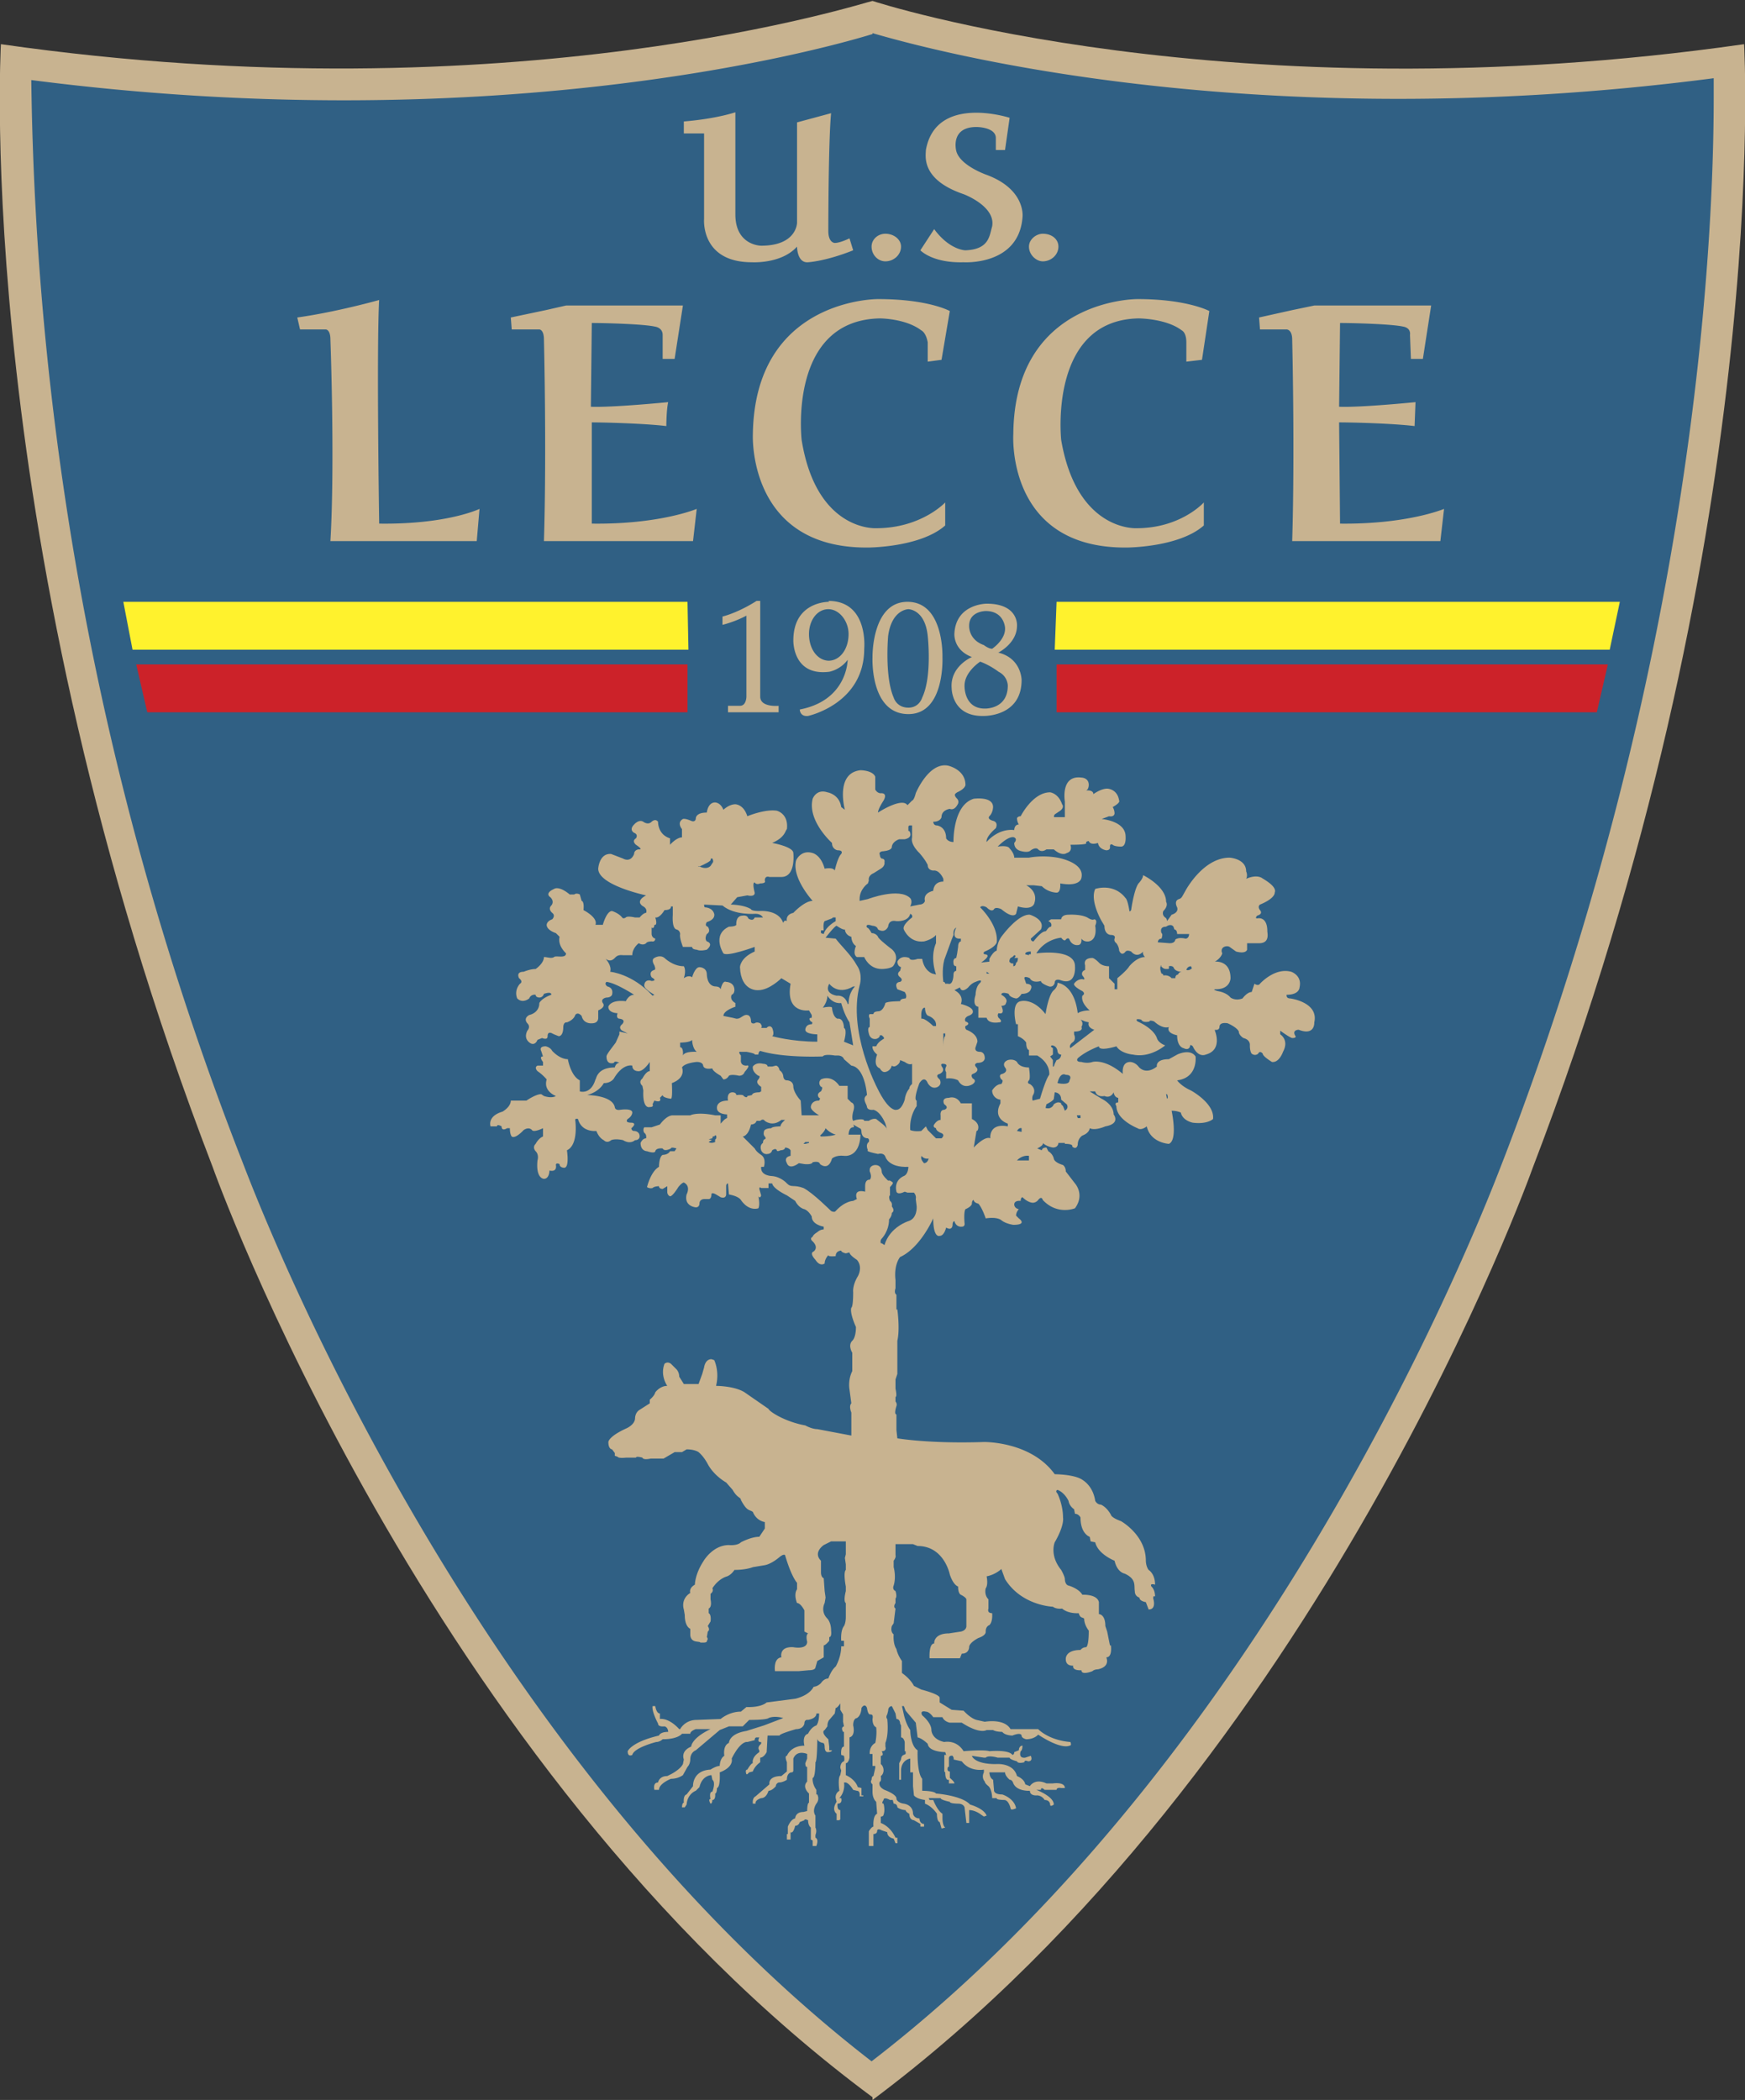 <svg fill="none" height="2282" width="1896" xmlns="http://www.w3.org/2000/svg"><rect width="100%" height="100%" fill="#333333" stroke="none"/><g clip-rule="evenodd" fill-rule="evenodd"><path d="M948 2282c486-363 717-1012 717-1012C1927 587 1895 48 1895 48 1337 128 951 2 948 1 944 1 559 128 1 48c0 0-32 539 230 1220 0 0 231 651 717 1011z" fill="#c8b390"/><path d="M948 36c65 19 415 114 914 49v21c0 153-19 609-228 1153-3 6-227 627-687 981-458-354-682-975-685-981A3342 3342 0 0134 87c496 64 849-30 914-50z" fill="#306084"/><path d="M743 133v12h22v93s-4 47 52 47c0 0 32 2 49-17 0 0 0 18 12 17 0 0 19-1 49-13l-4-13s-10 5-16 5c0 0-7 0-7-13 0 0 0-97 3-128l-37 10v109s0 25-39 25c0 0-28 0-28-34V122s-20 7-56 10zm236 135c0 9-8 16-17 16-8 0-15-7-15-16 0-8 7-14 15-14 9 0 17 6 17 14zm171 0c0 9-8 16-17 16-7 0-15-7-15-16 0-8 8-14 15-14 10 0 17 6 17 14zm-135-19l-15 23s13 14 47 13c0 0 60 4 64-49 0 0 4-30-39-46 0 0-29-10-33-26 0 0-7-26 22-26 0 0 21 0 21 12v13h10l5-35s-80-26-91 35c0 6-6 32 41 48 0 0 35 13 31 35-3 10-3 25-29 26 0 0-17 0-34-23zm-603 77s-46 13-89 19l3 13h28s5 0 5 11c0 0 5 134 0 219h159l3-35s-35 17-109 16c0 0-3-191 0-244zm231 243V459c11 0 56 1 81 4 0 0 0-17 2-26 0 0-61 6-84 5l1-91c13 0 56 1 69 4 0 0 8 1 8 9v26h13l9-58H615l-22 5-38 8 1 13h30s5 0 5 11c0 0 3 121 0 219h162l4-35s-40 17-114 16zm813 0l-1-110c13 0 57 1 82 4l1-26s-60 6-83 5l1-91c13 0 56 1 69 4 0 0 8 1 7 9l1 26h13l9-58h-127l-24 5-36 8 1 13h29s6 0 6 11c0 0 3 121 0 219h161l4-35s-40 17-114 16zm-448-176l15-2 9-53s-23-13-78-13c0 0-134-1-136 147 0 0-6 124 125 123 0 0 57 0 84-24v-25s-26 28-75 28c0 0-65 4-81-96 0 0-15-130 85-132 0 0 28 0 45 13 0 0 5 2 7 13zm281 0l17-2 8-53s-24-13-78-13c0 0-134-1-135 147 0 0-8 124 123 123 0 0 57 0 84-24v-25s-25 28-73 28c0 0-65 4-82-96 0 0-14-130 84-132 0 0 30 0 47 13 0 0 5 2 5 13zM785 670v9s13-3 26-10v88s0 10-7 10h-13v7h55v-7s-20 2-20-10V653h-4s-18 12-37 17zm116-16s-39-1-39 42c0 0-1 39 39 34 0 0 12-2 20-13 0 0 0 44-52 54 0 0 0 8 9 7 0 0 61-13 61-73 0 0 5-52-39-52zm0 64c-13 0-22-13-22-29 0-15 9-27 21-27s22 13 22 27c0 16-9 29-22 29zm123-4s2-60-38-60c-39 0-38 60-38 60s-3 62 39 62c40 0 37-62 37-62zm-22 44s-3 11-15 11c-13 0-16-11-16-11-10-23-6-67-6-67 4-29 22-29 22-29s18 0 21 29c0 0 5 44-6 67zm83-49s20-10 20-29c0 0 2-24-33-24 0 0-33 0-35 32 0 0-2 18 19 26 0 0-24 10-22 34 0 0 0 31 35 30 0 0 41 1 41-39 0 0 0-24-26-30zm-32-29c0-16 18-16 18-16 20 0 21 18 21 18 1 13-14 23-14 23-4 0-9-4-9-4-17-6-16-21-16-21zm17 90c-23 0-22-25-22-25 0-15 17-26 17-26 11 4 20 11 20 11 10 5 10 15 10 15 0 26-25 25-25 25zm332 315c-5 0-4-4-4-4 14 0 14-8 14-8 3-13-9-17-9-17-18-5-34 13-34 13-2 3-6 0-6 0l-3 9c-5 0-10 7-10 7-8 3-13-1-13-1-5-6-14-7-14-7-7-2-2-2-2-2 16 0 16-12 16-12 0-20-17-18-17-18 7-4 8-9 8-9-3-7 5-9 8-7l7 5c11 3 12-2 12-2v-7h13c12 0 9-11 9-13 0-17-11-14-11-14-3 0 0-3 0-3 7-2 3-6 3-6-3-4 0-6 0-6 17-7 16-13 16-13 3-7-13-15-14-16-7-4-17 1-17 1 2-4 0-8 0-8 0-14-18-15-18-15-29 0-48 36-48 36-4 7-4 8-7 9-6 2-2 9-2 9 2 6-6 8-6 8l-5 7c0-3-2-4-2-4-4-3-2-7-2-7 6-6 3-10 3-10 0-17-25-29-25-29 0 4-5 9-5 9-5 7-8 29-8 29-2 3-2 0-2 0-2-12-4-13-4-13-13-17-33-10-33-10-6 13 7 35 7 35l3 5c0 10 7 10 7 10 6 0 4 4 4 4-1 3 2 5 2 5 3 4 3 8 3 8 3 7 7 1 7 1 2-2 6 0 6 0 7 8 13 0 13 0-1 3 2 6 2 6-9 0-17 10-17 10-3 5-13 13-13 13v12h-3v-6l-6-6v-13c-8 0-11-4-11-4-5-5-7-5-7-5-11 0-8 8-8 8v5c-5 2-3 6-3 6 5 6 0 4 0 4-6 0-9 5-9 5-1 3 9 8 9 8 4 3 0 5 0 5-2 8 8 16 8 16-9 0-13 3-13 3-4-32-22-33-22-33 0 5-4 8-4 8-6 5-9 26-9 26-14-18-27-14-27-14-11 2-5 25-5 25h2v13c7 3 9 7 9 7 0 8 3 8 3 8v6h9c15 9 13 21 13 21-4 5-10 26-10 26l-8 2a8 8 0 011-7c3-7-4-11-4-11-4-1-1-4-1-4 2-2 0-14 0-14-11 0-13-6-13-6-4-4-10-2-10-2-7 3-3 8-3 8 4 5-3 7-3 7-5 1-1 6-1 6 3 1 0 5 0 5-6 0-10 7-10 7a10 10 0 009 10v4c-9 17 8 22 8 22v3c-21-4-19 13-19 13-6-3-18 10-18 10l3-18c2 0 2-4 2-4 0-6-7-9-7-9v-17h-12c-5-9-13-6-13-6-9 0-5 7-5 7 6 4 0 6 0 6-5 0-4 6-4 6v5c-4 0-7 5-7 5-2 3 2 4 2 4 0 3 5 5 5 5 6 2 1 6 1 6h-6l-9-9-2-4-2 2-3 3c-8 1-12-1-12-1-1-16 7-26 7-26v-6c-4-1 3-19 3-19 6-9 9 0 9 0 5 8 11 4 11 4 5-3 2-8 2-8-6-5 0-6 0-6 6-3 3-7 3-7-3-4 0-4 0-4 6 0 4 3 4 3-2 4 0 6 0 6v7c8-1 13 2 13 2 6 11 16 4 16 4 5-4 0-6 0-6-3-4 0-5 0-5 8-3 4-7 4-7-4-4 1-5 1-5 8 0 8-5 8-5 0-7-5-7-5-7-7 0-5-5-5-5l2-6c0-9-12-13-12-13-2-2-1-4-1-4 7-3 0-5 0-5-2-4 3-6 3-6 6-2 5-5 5-5 0-5-13-8-13-8 4-10-7-15-7-15l6-3c2 7 9 0 9 0 4-5 8-6 8-6 9-4 5 1 5 1-5 4-5 13-5 13-4 13 3 13 3 13v12h9c2 7 13 5 13 5 6 0 0-5 0-5-2-3 0-5 0-5 8 2 3-8 3-8 5 0 5-3 5-3 3-5-5-9-5-9 0-4 8-1 8-1 1 4 8 5 8 5 3 0 6-5 6-5 9 0 10-5 10-5 3-6-5-6-5-6l-2-6c0-3 6 0 6 0 3 6 12 3 12 3 0 3 9 6 9 6 5 1 6-4 6-4 0-5 6-3 6-3 18 7 16-15 16-15 0-20-42-14-42-14 10-16 27-17 27-17 4 5 5 2 5 2 3-3 4 0 4 0 3 7 9 6 9 6 5 0 4-7 4-7 3 4 8 3 8 3 10-2 7-17 7-17 3-7-1-7-1-7-2 1-4 0-6-1-7-5-22-4-22-4-8 0-8 5-8 5h-11l-3 2c5 2 3 6 3 6-3 0-5 5-6 5-5 0-13 11-13 11-3 0-3-3-3-3l11-10c5-11-12-16-12-16-13-1-31 24-31 24-5 7-5 15-5 15-4 1-8 9-8 9v3l-9 1c13-9 4-9 4-9-3-1 0-3 0-3 12-5 13-10 13-10 2-19-18-38-18-38 2-3 7 0 7 0 6 6 8 2 8 2 2-3 8 0 8 0 13 11 16 5 16 5l2-8c17 5 18-4 18-4 4-13-9-19-9-19h8l9 1c7 7 16 7 16 7 5 0 4-10 4-10 22 4 23-6 23-6 4-17-26-22-26-22-17-3-31 0-31 0h-16c0-5-5-10-5-10-2-4-13-2-13-2 13-13 18-10 18-10 4 2 0 6 0 6 0 8 8 9 8 9 8 2 10-1 10-1 6-4 8-1 8-1 4 4 9 0 9 0h8c9 8 14 4 14 4 7-2 4-9 4-9 21 0 17-2 17-2 0-2 3-2 3-2 2 5 10 2 10 2 1 7 9 8 9 8 5 0 4-4 4-4 0-4 3-2 3-2 2 2 9 2 9 2 6 0 5-11 5-11 0-17-26-19-26-19l8-3c6 1 6-3 6-3 0-4-2-7-2-7 9-5 7-7 7-7-2-13-13-13-13-13-7 0-15 6-15 6 0-5-8-4-8-4 3-1 3-6 3-6 0-8-8-8-8-8-23-3-18 26-18 26v17h-11c-2 0 0-3 0-3l6-4c5-4 2-7 2-7-4-12-13-13-13-13-19 0-32 26-32 26-3 0-4 2-4 2 0 4 2 7 2 7-5 0-5 6-5 6-18-2-30 13-30 13-1-6 10-15 10-15 3-7-3-8-3-8-7-2-4-5-4-5 4-4 4-10 4-10 0-12-21-9-21-9-23 7-22 47-22 47-6 0-8-4-8-4 0-13-10-14-10-14-4 0-4-4-4-4 8 0 9-5 9-5 0-8 9-9 9-9 5 2 8-4 8-4 3-4 0-7 0-7-5-5-1-6 0-7 9-4 9-8 9-8 0-17-19-21-19-21-21-4-35 30-35 30-2 8-4 8-4 8l-5 5c-6-9-32 8-32 8 0-4 6-13 6-13 5-9-3-8-3-8-4 0-6-4-6-4v-14c-3-7-16-7-16-7-28 3-17 43-17 43l-4-3c-2-14-15-16-15-16-12-4-16 7-16 7-6 24 21 48 21 48 0 7 6 8 6 8 7 0 4 4 4 4-4 4-7 18-7 18-2-4-11-2-11-2-4-15-13-17-13-17-13-4-18 8-18 8-5 19 18 44 18 44-9 0-21 13-21 13-9 2-7 9-7 9-3-2-4 2-4 2-5-15-26-13-26-13-9 0-9-2-9-2-8-5-22-5-22-5l7-8 11-2c9 2 8-3 8-3-3-12 0-11 0-11 2 3 6 1 6 1 7 0 5-3 5-3 0-6 5-4 5-4h13c16 0 13-26 13-26 0-7-23-11-23-11 14-6 14-13 16-15 2-17-11-20-11-20-13-2-32 6-32 6-4-13-13-13-13-13-7 0-13 6-13 6-3-8-9-8-9-8-8 0-9 11-9 11-13 0-12 7-12 7-1 4-5 2-5 2-7-3-9-2-9-2-7 4-1 11-1 11v9c-6 0-13 8-13 8v-7c-13-4-13-17-13-18-3-4-7 0-7 0-4 4-9 0-9 0-5-3-10 3-10 3-6 6 0 9 0 9 5 2 2 6 2 6-5 3 0 7 0 7 9 6 3 5 3 5-1 0-5 1-5 5-4 10-12 5-12 5l-13-5c-13-1-14 16-14 16 0 18 52 29 52 29-13 7-3 12-3 12 5 3 3 7 3 7-3 0-7 5-7 5h-5c-9-2-10 0-10 0-3 2-4 0-4 0-4-5-11-7-11-7-6 0-10 15-10 15h-8c3-8-13-16-13-16 1-10-2-10-2-10l-2-7c-4-2-6 0-6 0h-5c-12-10-17-6-17-6-11 5-4 9-4 9 5 5 1 9 1 9-4 4 1 8 1 8 4 3 0 7 0 7-6 2-6 6-6 6 0 6 10 9 10 9l4 4c-2 9 5 16 7 18 0 6-11 2-13 4-3 2-7 0-11 0 0 7-9 13-9 13-6 0-13 3-13 3-9 0-5 7-5 7 5 4 1 6 1 6-7 8-3 16-3 16 6 6 13 0 13 0 2-5 7-4 7-4 0 3 4 3 4 3 4 0 5-4 5-4 9-3 8 1 8 1-11 4-13 9-13 9 0 11-11 13-11 13-7 4-2 9-2 9 4 4 0 8 0 8-5 10 4 14 4 14 5 2 7-4 7-4l5-2c5 2 6 0 6-2 0-6 5-3 5-3l2 1 5 2c5 0 5-9 5-9 0-7 4-6 4-6 8-3 9-8 9-8 3-4 7 1 7 1 2 9 11 8 11 8 7 0 7-5 7-6v-8c9-4 5-8 5-8-3-5 4-6 4-6 5 0 6-3 6-3 2-8-5-9-5-9-4-3-1-5-1-5 10 1 30 14 30 14-6 0-9 7-9 7-17-2-19 6-19 6 0 7 10 7 10 7-2 6 2 6 2 6 8 1 3 6 3 6-5 4 0 7 0 7l6 3-9-2v3l-4 9c-6 8-10 13-10 15 0 10 8 7 8 7 1-3 6 0 6 0-4 0-5 5-5 5-20 0-20 13-21 13-5 17-17 13-17 13v-12c-10-5-13-23-13-23-9 0-17-9-17-9-2-4-7-5-7-5-8 0-5 5-5 5l2 6c-5 0 0 6 0 6v4h-6c-4 2 0 6 0 6 6 4 10 9 10 9-4 13 10 18 10 18-5 3-13 0-13 0l-3-2c-6 0-16 7-16 7h-17c0 7-9 12-9 12-17 5-13 16-13 16h7c0-3 5 0 5 0 0 6 6 2 6 2h3c0 7 2 9 2 9 4 3 13-7 13-7 6-4 9 0 9 0 2 3 12-2 12-2v9c-5 2-8 8-8 8-4 4 0 8 0 8 4 4 2 10 2 10-2 20 7 20 7 20 6 0 6-9 6-9 9 2 7-6 7-6 0-3 4-1 4-1 0 4 5 4 5 4 6 0 3-19 3-19 13-6 9-33 9-33 0-2 3-1 3-1 4 15 20 13 20 13 3 8 8 10 8 10 4 4 8 0 8 0 5-2 13 0 13 0 8 5 13 0 13 0 5 0 5-4 5-4 0-6-6-6-6-6-3 0-3-3-3-3 7-6 0-6 0-6-8 0-4-4-4-4 5-3 5-7 5-7 0-5-13-3-13-3-6 1-6-3-6-3-3-13-30-13-30-13 14-4 18-13 18-13 8 0 11-5 11-5 10-17 20-14 20-14 0 6 6 6 6 6 6 1 13-10 13-10v10c-4 0-8 8-8 8-5 4 0 8 0 8l1 5c-1 21 7 18 7 18 5 0 3-3 3-3l2-4c9 3 6-3 6-3l3-3c0 3 9 4 9 4 2 0 1-17 1-17 16-6 11-17 11-17 3-5 16-6 16-6 7 0 7 4 7 4 1 5 10 3 10 3 0 3 9 8 9 8l3 4c4 0 6-4 6-4 3-2 11 0 11 0 5 0 6-4 6-4 8-9 2-7 2-7-7 0-6-6-6-6v-5c-4-5 0-4 0-4h6c11 2 9 3 9 3h4c0-3 2-4 2-4 26 8 68 6 68 6 2-3 13-1 13-1h3c6 0 7 4 7 4l8 7c15 2 17 32 17 32-6 4 0 10 0 13 1 4 7 3 7 3 8 2 13 15 13 15l2 7c0-3-7-8-7-8l-5-4c-4-1-8 2-8 2h-5c0-3-9-1-9-1l-3 1c-2-3 0-10 0-10 3-9-2-10-2-10l-4-4v-14h-9c-9-13-20-7-20-7-4 4 0 8 0 8 3 0 0 5 0 5-6 3-2 7-2 7 2 0 0 3 0 3-9 0-9 7-9 7 0 4 9 9 9 9h-19l-1-16c-8-9-8-15-8-15 0-7-7-7-7-7-4 0-4-5-4-5a9 9 0 00-4-6c-1-5-4-5-4-5l-4 1h-5c0-3-5-3-5-3-8-2-11 3-11 3-1 6 6 10 6 10 3 0 0 4 0 4-4 4 3 8 3 8v5l-2 1c-8 0-8 3-8 3l-5 1c0 3-4 0-4 0 0-2-8-1-8-1 0-3-4-3-4-3-7 0-5 9-5 9-13 0-12 8-12 8 0 7 11 7 11 7v4c-3 1-5 4-7 6v-9h-6c-20-4-27 0-27 0h-19c-7 0-14 10-14 10l-9 3h-8c-2 3 0 6 0 6 3 2 2 6 2 6-4 0-6 5-6 5 0 9 7 9 7 9 9 3 9 0 9 0 1-4 8-3 8-3 2 4 9 0 9 0 0-2 6 0 6 0l-2 3h-5c-2 4-8 4-8 4-4 2-4 13-4 13-9 5-13 22-13 22 3 2 6 1 6 1 2-2 7-2 7-2 0 3 4 3 4 3l5-3v6c0 4 3 5 3 5 3 0 9-10 9-10 4-5 6-5 6-5 8 4 3 13 3 13-3 13 10 14 10 14 4 0 4-4 4-4 0-5 5-5 5-5h5c3 0 3-5 3-5 0-3 5 0 5 0l5 3c6 2 6-3 6-3v-9c0-3 2-3 2-3l1 12c11 2 13 6 13 6 9 13 19 9 19 9 2-4 0-13 0-13 2 3 3-1 3-1l-2-7c0-3 2-1 2-1h8v-5h4c1 6 16 13 16 13l9 6c4 8 10 9 10 9 5 2 8 8 8 8 0 9 13 11 13 11v3c-4 0-7 3-7 3-5 3-5 5-5 5-4 2 0 5 0 5 7 7 1 11 1 11-5 2 2 9 2 9 5 8 10 4 10 4 0-5 4-9 4-9 0 2 8 1 8 1 0-6 6-6 6-6 0 2 5 3 5 3l4-1c0 3 8 8 8 8 7 8 1 18 1 18-6 10-5 17-5 17 0 17-2 17-2 17-2 6 5 21 5 21 0 12-4 15-4 15-5 5 0 13 0 13v20c-5 10-3 20-3 20l2 15c-3 3 0 10 0 10v25l-37-7c-6 0-13-4-13-4-22-4-39-15-40-18l-26-18c-11-7-31-7-31-7 4-16-2-28-2-28l-3-1c-7 0-8 9-8 9l-2 7-4 11h-16l-5-8c0-5-3-8-3-8l-6-6c-4-3-7 0-7 0-5 13 3 24 3 24-8 0-13 7-13 7-1 4-6 8-6 8v4l-11 7c-5 3-5 9-5 9 0 7-9 11-9 11-20 9-20 15-20 15 0 8 4 8 4 8l3 4v3l3 1c1 2 9 1 9 1h11c0-2 7 0 7 0 1 3 9 1 9 1h14l12-7h8l5-3c9 0 13 3 13 3 6 5 10 13 10 13 7 13 20 20 20 20l7 8c5 9 9 8 9 11 7 13 9 10 13 13 4 10 13 11 13 11v7l-6 9c-9 0-20 6-20 6-4 4-13 3-13 3-18 0-28 18-28 18-9 14-9 25-9 25-7 4-5 9-5 9-11 7-7 18-7 18l1 6c0 13 6 15 6 15v7c1 9 10 6 11 8h3c5 0 4-2 4-2 2-2 0-4 0-4l1-6c3-2 0-6 0-6l3-5c1-8-2-9-2-9v-5c4-2 2-10 2-10v-6c4-3 2-6 2-6 7-11 16-13 16-13 5-2 8-7 8-7 13 0 20-3 20-3l12-2c8-1 17-9 17-9 5-4 6-2 6-2 7 24 13 30 13 30v7c-4 6 0 15 0 15 4 0 8 8 8 8v23l4 2c-3 2-1 9-1 9 0 9-15 6-15 6-16-1-13 11-13 11-9 1-7 15-7 15h26l11-1c7 0 7-3 7-3l2-7 7-4v-13c2 0 6-5 6-5v-4c3 0 2-7 2-7 0-9-4-13-4-13-8-8-3-17-3-17l1-6-1-7-1-14c-3-1-3-6-3-6v-13c-9-9 3-17 3-17l8-4h16v14l-1 4 1 7v6c-3 3 0 18 0 18v5c-3 12 0 13 0 13v15c0 7-2 10-2 10-4 5-3 16-3 16h3v6h-3c0 12-6 22-6 22-5 4-8 13-8 13-5 0-8 5-8 5-4 4-8 4-8 4-5 10-20 13-20 13l-31 4c-7 6-22 5-22 5l-6 5c-13 0-22 8-22 8l-26 1c-13 0-18 10-18 10h-1c-12-13-21-11-21-11v-6c-4 0-5-8-5-8h-3c-1 6 6 19 6 19 0 4 7 3 7 3 4 1 4 6 4 6-9 0-10 4-10 4-30 7-34 17-34 17 0 7 5 4 5 4 2-8 26-14 26-14 4 0 7-3 7-3 17 0 21-6 21-6h9c0-3 6-5 6-5h16c-21 10-21 19-21 19-12 5-8 14-8 14l-1 5c-3 6-13 11-13 11l-4 2c-9 0-10 7-10 7-6 0-4 8-4 8h5c0-7 13-12 13-12 8 0 13-4 13-4l5-9c3-3 3-8 3-8 0-8 6-10 6-10l26-22 10-4h15l7-7c20 0 21-2 21-2 7-3 16 0 16 0l-21 8-19 6c-19 3-19 13-19 13-7 3-5 14-5 14-5 3-5 11-5 11-4 0-10 4-10 4-20 1-19 18-19 18l-7 9c-4 1-3 9-3 9-2 0-2 5-2 5h3l2-3c1-12 10-15 10-15l4-4c3-13 13-13 13-13l1 5c4 3 0 13 0 13-4 0-2 8-2 8-3 0 0 5 0 5 2 0 2-4 2-4 4 0 3-7 3-7 2 0 2-6 2-6 4-1 3-17 3-17 16-6 13-15 13-15 10-20 17-18 17-18l8-2c0-3 2-3 2-3h3c-3 6 2 5 2 5v2c-5 4-2 7-2 7v2c-9 6-7 12-7 12-2 0-6 7-6 7-3 0-1 5-1 5h1l2-2 4-1c2-6 8-10 8-10v-5c4 0 7-6 7-6l1-18h13c0-2 18-7 18-7 8 0 9-6 9-6 0-5 4-4 4-4 10-2 9-7 9-7h3c0 10-3 13-3 13-6 2-9 9-9 9-7 2-4 13-4 13-15 0-19 11-19 11-3 0 0 7 0 7v10l-6 5c-15 0-13 9-13 9l-15 13c-4 2-3 8-3 8h3c-1-4 6-6 6-6 6 0 8-8 8-8 4 0 8-5 8-5 0-3 3-4 3-4 5 0 9-3 9-3 0-8 5-8 5-8 2 0 2-2 2-2v-13c4-10 15-5 15-5v5l-2 5c0 5 2 4 2 4v16c-6 6 2 13 2 13v10c-2 0-2 9-2 9l-4 1c-9 0-9 7-9 7-5 1-8 9-8 9v8h-1v6h4v-8c3 2 5-7 5-7 4 0 5-4 5-4l5-2c0-2 4 0 4 0 0 6 3 8 3 8v13l2 1v6h4c3-8-1-9-1-9v-3c2-5 0-8 0-8v-13c-4-6 1-13 1-13 4-5 1-10 1-10h-1v-5c-5-7-4-13-4-13 3 0 3-17 3-17 2-1 2-26 2-26 0 4 6 5 6 5 2 0 2 4 2 4 0 6 3 6 3 6 5 0 5-2 5-2h-3v-4l-1-8c-9-8-4-10-4-10l3-4c0-5 2-7 2-7l6-7 1-6c2 0 5-5 5-5v7l3 5v8l1 5c-4 1-1 6-1 6h1v16c-4 0-3 9-3 9l3 1s1 4 0 6c-4 1-4 7-4 7l1 3-1 5c-3 3-1 17-1 17-5 3-4 8-4 8l1 4c-6 9 0 13 0 13v7h3l1-1v-10c-4 0-3-7-3-7 6 0 4-6 4-6h-2c7-8 5-17 5-17h2c4 1 8 8 8 8l4 1c4 0 3 6 3 6h4v-1h-2v-8l-4-1c-3-9-13-13-13-13v-13c3 0 4-6 4-6v-22c7-2 4-13 4-13 0-8 4-8 4-8 5-3 5-11 5-11 4-6 6 0 6 0 1 7 3 7 3 7 2 0 4 0 3 5 0 8 4 9 4 9 1 9-1 17-1 17-7 4-6 12-6 12h3v13h3v2l-2 9c-2 0-2 4-2 4-2 3 1 5 1 5v8c0 8 4 11 4 11l1 13c-5 2-4 14-4 14-2 0-5 5-5 5v16h5v-13c4 0 4-3 4-3 0-4 5-1 5-1l6 2c0 6 7 7 7 7l2 5h2v-6h-2c-6-13-16-16-16-16v-7c3 0 3-2 3-2 2-5 0-12 0-12-3 0 0-4 0-4 0-4 7 0 7 0h3l1 4c4 0 4 4 4 4 4 3 9 3 9 3 0 2 4 4 4 4 0 7 5 7 5 7l7 4v3h4v-3c-5 0-5-6-5-6-6 0-7-5-7-5 0-10-10-11-10-11-7-1-8-5-8-5 1-5-13-10-13-10-8-4-5-9-5-9 2 0 1-6 1-6 3-2 3-6 3-6 0-5-3-7-3-7v-9c4 0 1-5 1-5 6 0 4-5 4-5v-4c4-10 2-26 2-26-2-2 0-5 0-5l1-4c0-5 4-5 4-5l2 4 2 4 1 6c4 0 4 5 4 5l1 2v13c3 0 4 5 4 5v10h1v3l-2 1c-3 1-3 5-3 5l-2 4v18h2v-11c1-11 10-12 10-12v15h3v15l1 10c3 4 12 5 12 5v4c8 3 13 11 13 11 0 9 3 9 3 9l2 7 4-1c-3-2-3-10-3-10v-5c-6-4-10-15-10-15h-4l-1-2h13c0 2 10 4 10 4 0 2 9 2 9 2 6 0 7 4 7 4l2 17h3v-14c7 0 13 5 13 5l3 2 3-1c-3-8-18-12-18-12-9-10-37-12-37-12-2-3-15-3-15-3v-13c-6-7-5-31-5-31-8-5-8-22-8-22-5-7-7-17-7-17l-2-9h2l2 5 11 13 2 16c5 1 11 7 11 7 1 9 19 9 19 9l1 3h-2v18l1 1c0 10 4 8 4 8v4h6c0-2-5-6-5-6v-7c-4 0-2-5-2-5h1v-9c0-4 4-3 4-3 2 3 1 4 1 4l9 2c9 12 24 9 24 9v3c-3 6 1 10 1 10 0 2 4 5 4 5 4 4 4 13 4 13h5c-1 2 8 2 8 2 5 0 7 9 7 9 0 3 6 0 6 0-2-11-15-15-15-15-10 0-9-5-9-5l-1-11c-4-2-4-8-4-8h17c0 4 5 8 5 8 3 0 4 4 4 4 4 9 18 8 18 8 0 6 8 5 8 5a10 10 0 018 5c6 0 6 5 6 5 0 3 4 0 4 0 0-9-19-16-19-16h5c0-4 4 0 4 0h13c0-3 5-2 5-2h4c0-7-13-5-13-5h-7c-13-6-18 3-18 3l-5-2c-1-6-9-9-9-9-4-15-23-13-23-13-24 0-26-9-26-9l13 2h2c3-3 13 0 13 0h13c0 2 8 4 8 4 1 3 8 1 8 1 0-3 4-1 4-1 6 0 3-6 3-6l-6 2c-8 1-5-7-5-7 2-1 2-6 2-6-4 0-4 5-4 5l-5 2c0 3-2 3-2 3-4-6-25-4-25-4-6-2-28 0-28 0-8-13-21-10-21-10-14-3-14-13-14-13 0-8-10-16-10-16-3-6 4-4 4-4 4 0 8 6 8 6h10c2 5 8 6 8 6h13c20 13 27 8 27 8h7c3 2 10 2 10 2 3 4 11 4 11 4 10-4 10 0 10 0 0 3 5 4 5 4 9 0 13-5 13-5 26 17 34 12 34 12 3 0 1-4 1-4-24-2-35-14-35-14h-30c-7-12-28-8-28-8l-9-2c-7-2-14-10-14-10l-13-1-13-8v-5c0-4-20-9-20-9l-8-4c-4-8-13-14-13-14v-13c-5-7-6-13-6-13-4-6-3-16-3-16-4-3-2-9-2-9l2-3 2-16c-3-2 0-6 0-6v-5c2-2 0-8 0-8-4-2-2-6-2-6 3-10 0-20 0-20v-7c3-4 2-6 2-6v-12h19l5 2c29 0 35 31 35 31 4 12 9 13 9 13 0 8 3 9 3 9 6 3 6 5 6 5v29c0 5-6 6-6 6l-13 2c-17 0-16 11-16 11-6 0-5 16-5 16h33l2-5c8 0 8-7 8-7 0-5 10-10 10-10 9-3 8-7 8-7 0-6 4-7 4-7 4-4 3-13 3-13-6 0-4-5-4-5v-10c-5-5-3-12-3-12 3-4 1-13 1-13 10-2 16-8 16-8l4 11c18 29 52 30 52 30 4 3 10 2 10 2 7 6 18 5 18 5 2 6 4 4 6 6 0 7 5 13 5 13 0 18-3 18-3 18-4 0-6 3-6 3-17 0-16 10-16 10 0 8 8 7 8 7-1 6 9 5 9 5 0 6 12 1 12 1 2-2 6-2 6-2 14-3 9-13 9-13 7 0 5-13 5-13h-1l-3-15-2-6c0-13-7-13-7-13v-13c-2-9-18-8-18-8-4-7-15-10-15-10-4-1-4-7-4-7 0-3-4-10-4-10-13-16-7-30-7-30 11-19 9-27 9-27 0-14-6-26-6-26-3-3 0-4 0-4 8 3 12 12 12 12 1 6 6 9 6 9l1 5c4 0 6 4 6 4 0 18 10 21 10 21l1 5 5 1c3 13 21 20 21 20 3 13 11 14 11 14 13 6 10 13 11 19 0 6 5 7 5 7 0 4 7 5 7 5l3 8c9 0 5-12 5-12 0-4 2-2 2-2 0-8-4-11-4-11-2-4 4-2 4-2 0-12-7-16-7-16-3-4-3-10-3-10 0-28-27-43-27-43-11-4-11-7-11-7-5-9-11-11-11-11-4 0-6-4-6-4-3-20-18-25-18-25-10-4-26-4-26-4-26-36-77-35-77-35-60 2-94-4-94-4l-1-9v-17c-3 0 0-9 0-9a5 5 0 00-1-5v-5c2 0 0-9 0-9v-10l2-6v-36c3-13 0-34 0-34h-1v-16c-3-2-1-7-1-7v-9c-2-17 5-25 5-25 22-10 36-42 36-42 0 22 7 19 7 19 5 0 7-9 7-9 7 4 7-3 7-3 0-4 2-4 2-4 2 7 8 6 8 6 4 0 3-4 3-4-1-13 1-15 1-15 7-3 7-6 7-6 0-4 2-4 2-4 0 3 5 4 5 4 4 4 8 16 8 16 13-2 17 2 17 2 5 4 13 5 13 5 16 0 6-7 6-7l-3-3c0-4 3-7 3-7-5-1-5-5-5-5 0-5 7-4 7-4 0-4 2-4 2-4 6 6 11 6 11 6 4 0 6-3 6-3 4-5 5 0 5 0 16 17 35 9 35 9 11-15 0-27 0-27l-10-13c0-5-3-7-3-7-10-3-10-7-10-7a13 13 0 00-6-8l-2-4c-5 0-5 3-5 3l-5-2c8-4 6-6 6-6 4 4 11 5 11 5 6 0 6-5 6-5h7v1c10 0 8 3 8 3 5 4 6-2 6-2 0-7 5-10 5-10 8-3 8-8 8-8 6 3 17-2 17-2 17-3 9-13 9-13 0-11-13-17-13-17l-13-8h6c2 7 10 5 10 5 7 3 10-4 10-4 1 6 5 6 5 6v5c-5 0-2 4-2 4 0 15 23 24 23 24 4 3 10-2 10-2 4 18 24 19 24 19 10-4 3-36 3-36 6 0 10 2 10 2 2 9 13 11 13 11 16 2 22-4 22-4 2-17-24-31-24-31-11-5-15-11-15-11 23-3 20-26 20-26-6-9-20-2-20-2l-9 5c-15 0-13 8-13 8-13 10-20 0-20 0-4-5-9-5-9-5-10 0-8 13-8 13-20-17-33-13-33-13-6 2-12 0-12 0-7 0-4-4-4-4 9-8 23-13 23-13 0 6 19 0 19 0 5 8 18 9 18 9 19 4 35-10 35-10-8-3-9-8-9-8-4-11-21-18-21-18-4-4 4-2 4-2 2 4 9 2 9 2 0-2 5 0 5 0 10 9 16 6 16 6-3 7 9 9 9 9 0 13 7 14 7 14 6 3 7-2 7-2 0-3 3 0 3 0 6 13 14 9 14 9 19-5 10-26 10-26v-1c5 1 5-3 5-3 0-6 9-4 9-4 11 5 12 9 12 9 0 4 5 7 5 7 8 2 7 8 7 8 0 7 2 9 2 9 4 3 7 0 7 0 2-4 5 0 5 0 0 3 10 9 10 9 8 1 12-11 12-11 7-13-3-19-3-19v-4c11 8 13 8 13 8 6 0 3-3 3-3-3-6 4-6 4-6 18 7 17-8 17-8 5-22-26-26-26-26zm-625 156s-4 2-7 0l3-2 4-4z" fill="#c8b390"/><path d="M807 1235s6 0 9-13c0 0 5 0 6-4h4s3-3 5 0c0 0 8 7 18-1h4s-5 4-5 7c0 0-9 0-10 2 0 0-8 0-8 4 0 0-1 3 1 5 0 0 2 2 0 3 0 0-2 0-2 4 0 0-4 2-2 8 0 0 2 5 7 4 0 0 4 0 5-4 0 0 4-3 5 0 0 0 0 2 4 0 0 0 5 0 5-3 0 0 4 0 6 3v6s-8 1-4 8c0 0 2 8 13 0l6 1s8 1 9-2c0 0 7-2 8 2 0 0 9 8 13-6 0 0 4-4 13-3 0 0 17 3 18-23h-13s0-8 5-8c0 0 2 0 0-3l7 4s2 0 2 4c0 0 0 7 7 7 0 0 2 1 1 4 0 0-4 2-1 9 0 0-4 1 11 4 0 0 6-2 8 3 0 0 3 12 25 11 0 0 0 8-5 10 0 0-11 4-8 17 0 0 1 4 9 0l3 1h7s3 3 2 7l1 8s1 13-9 16c0 0-20 6-26 26l-3-2h-1s-1-3 1-5c0 0 8-8 8-21 0 0 3-3 3-7 0 0 4-2 0-7 0 0 1-4-2-6 0 0-2-5 0-6v-9s4-4 3-5c0 0-3-3-5-2 0 0-7-6-7-10 0 0 0-7-7-7 0 0-7 0-6 7 0 0 3 6 0 9 0 0-5-1-5 7v6s-13-4-9 8l-4 2s-9 0-19 11c0 0-1 2-5 0 0 0-20-20-30-25-11-4-13 0-18-5 0 0-6-7-16-8 0 0-13 0-12-10h3s3-9-3-13c0 0-5-3-7-7zm-68-102s11 0 13-3c0 0 0 9 5 13 0 0-13-1-15 4 0 0 1-9-3-9zm20-191s10-4 13-7c0 0 0-3 2-2 0 0 2 3 0 5l-2 3s-4 5-13 0zm175 37l9-2s34-13 46-1c0 0 3 3 0 9l10-2s5 0 6-4c0 0-3-8 9-11 0 0 0-10 11-10v-3s-4-10-11-9c0 0-6 0-6-6 0 0-2-5-9-13 0 0-10-9-8-17v-13h-3l-1 1v5h1s5 7-5 9h-6s-7 2-8 8c0 0 1 4-9 5 0 0-6 0-4 4 0 0 0 3 2 4 0 0 4 0 3 4 0 0 1 4-4 7l-8 5s-6 2-5 8l-1 3s-9 6-9 17zm-33 90s9 13 26 3h2s-7 6-7 19h-1s-2-10-12-9c0 0-14-2-8-13zm-2 13s5 9 15 8c0 0 3 12 9 21l4 25-10-4s4-13 0-15c0 0 0-11-7-10 0 0-5-1-6-12 0 0 0-2-10 0 0 0 5-6 5-13zm-129 156l4-1s0-3 2-2c0 0 1-2 2-1 0 0 3 7-8 4zm257-115h-2v14s0-11 2-11v-2zm-22-28s0 8 4 9c0 0 9 3 8 11h-3s-9-9-13-8v-5s0-7 4-7zm34-87s-7 13 5 12v3s-3 0-3 6l-1 7-1 5s-4 0-3 6c0 0 0 3 3 3v5s-3 0-3 4c0 0 0 12-6 10h-3s0-2-2-2c0 0-2-13 1-24l8-22 2-5s-1-6 3-8zm58 35s0-2 3-3l2-2s3 0 0 3h4s0 5-2 5c0 0 0 4-3 4v-3s-4 0-3-1c0 0-2 0-1-3zm161-19s0-4 4-4c0 0 2-5 0-6 0 0-3-7 5-7 0 0 5-4 8 0l1 3s3 0 3 5h13s0 5-4 5c0 0-7-2-11 1 0 0 0 4-6 4zm3 25s2 4 6 4 3 0 3-3c0 0 3-1 5 1 0 0 1 5 9 5 0 0-3 0-4 3 0 0-3 0-3 4h-4s-3-4-9-3c0 0 0-2-2-2 0 0-3-7 0-9zm-260 207s3 4 8 3c0 0-1 5-5 5 0 0-4-4-3-7zm104 5s5-6 13-5v5zm0-32s2-4 5-3v4zm65-17h4v3h-3zm-24-25s7 0 7 8l6 5s3 4-2 7l-2-5-2-2v-1s-3-3-8 1c0 0-2 6-9 4l1-4s8-4 8-6zm3-10s13 3 13-3c0 0 4-6-4-6 0 0-6-4-9 9zm-6-41s5 0 6 6c0 0 0 4 4 4 0 0 0 5-5 6l-2 4-1 3h-1v-7l-3-4 3-2v-7s-4-2-1-3zm20 3l26-20s-8-2-6-8c0-5 0 0 0 0l-4-1-5-2s4 3 1 8c0 0 3 5-8 5v3s3 6-2 9c0 0-4 3-2 6zm104 50h1s2 4 0 5zm-609-147s7 7 5 14c0 0 24 2 46 26l2-1s-11-6-11-10 3-7 8-5c0 0 7 0 0-4 0 0-4-6 3-8 0 0 2 0 0-5 0 0-4-6 0-8 0 0 6-4 11 0 0 0 9 9 21 9 0 0 3 4 0 13 0 0 5-4 9-1 0 0 3-11 8-11 0 0 8 0 8 8 0 0 0 13 10 13 0 0 4 0 5 3 0 0 2-10 6-8 0 0 9 0 9 9 0 0 0 4-3 5 0 0-3 5 4 9v4s-13 4-13 10l10 2 4 1h1c4 0 7-5 11-4 0 0 4 0 4 7 0 0 0 3 4 2 0 0 2-2 6 0 0 0 3 3 1 5h6s3-4 6 0c0 0 3 7 0 9 0 0 21 6 49 6v-8s-13 0-13-5c0 0 0-6 7-6 0 0 2-2-1-3 0 0-4-4 1-4v-3l-3-5s-26 4-20-29l-10-6s-13 13-25 13c0 0-19 2-20-25 0 0 0-10 16-17v-5s-30 11-34 7c0 0-13-20 6-29 0 0 7 0 8-2 0 0-1-10 7-10 0 0 5-1 6 3 0 0 5 4 7-1h9s-2-4-8-4c0 0-23 2-36-9l-20-1s0 3 1 3c0 0 8 0 10 7 0 0 2 6-8 9 0 0-3 4 1 5 0 0 4 5-1 8 0 0-3 5 0 8 0 0 8 2 0 9 0 0-7 2-11 0 0 0-5 0-5-3h-5-5s-4-10-3-14c0 0 0-4-4-5 0 0-5 0-4-16v-9h-2s1 4-7 4c0 0-5 9-10 8 0 0 3 9-1 8 0 0 0 5-3 3v7s0 4 4 5c0 0 0 4-4 3 0 0-5 0-6 2 0 0-3 3-8 0 0 0-7 5-7 13h-10s-5-1-8 2c-2 2-5 6-11 2z" fill="#306084"/><path d="M897 1019s10-13 12-13c0 0 7 5 9 4 0 0 0 6 7 8 0 0 0 7 5 10 0 0-4 9 1 12h8s5 13 19 13c0 0 11 0 13-4 0 0 8-11-4-19 0 0-13-10-13-12 0 0-2-4-7-4 0 0-3-6-5-6 0 0-3-5 6-2 0 0 5 0 6 4 0 0 7 5 11-3 0 0 0-8 9-6 0 0 13 1 15-8 0 0 3 1 2 4 0 0-11 8-9 13 0 0 6 15 22 13 0 0 9-2 13-7v9s-7 13 0 34l-4-1s-9-3-11-16h-5s-8 3-9-1c0 0-9-4-13 4 0 0 0 5 4 6l-1 4s-5 3 0 7c0 0 4 3 0 5 0 0-7 0-3 8l8 3s3 4 1 7c0 0-6 0-6 3 0 0-14 0-16 2 0 0-2 9-8 9 0 0-5 0-5 3h-4s-2 1 0 5v9s-3 0-1 7c0 0 1 7 8 6 0 0 4-1 4-4h2s4 3 2 4c0 0-6 3-8 8h-4s-1 4 5 9c0 0-5 12 3 15 0 0 2 4 5 4 0 0 6 0 8-7 0 0 2 2 5 0 0 0 4-2 4-6l5 2s5 4 8 2v22s-3 2-3 5c0 0-4 4-5 12 0 0-3 11-9 11 0 0-8 3-21-24 0 0-32-61-19-111 0 0 4-12-3-22-6-11-17-21-23-29zm-24 224h2l4-1v-1h-4zm241-206s-1-3 6-3v3h-2v1zm-42 19v2h3zm217-2s1-4 5-4c0 0 2 3 0 3 0 0-2 2-5 1zm-381-57v4s-11 6-13 14l-3-1v-3h3s-1-8 1-10l8-3 1-1zm-11 229s4 5 11 7c0 0-5 2-16 2l-1-1s5-4 6-8z" fill="#306084"/><path d="M747 722H148l12 52h587zm401 0h599l-12 52h-587z" fill="#cc2229"/><path d="M747 654H134l10 52h604zm401 0h612l-11 52h-603z" fill="#fff22d"/></g></svg>